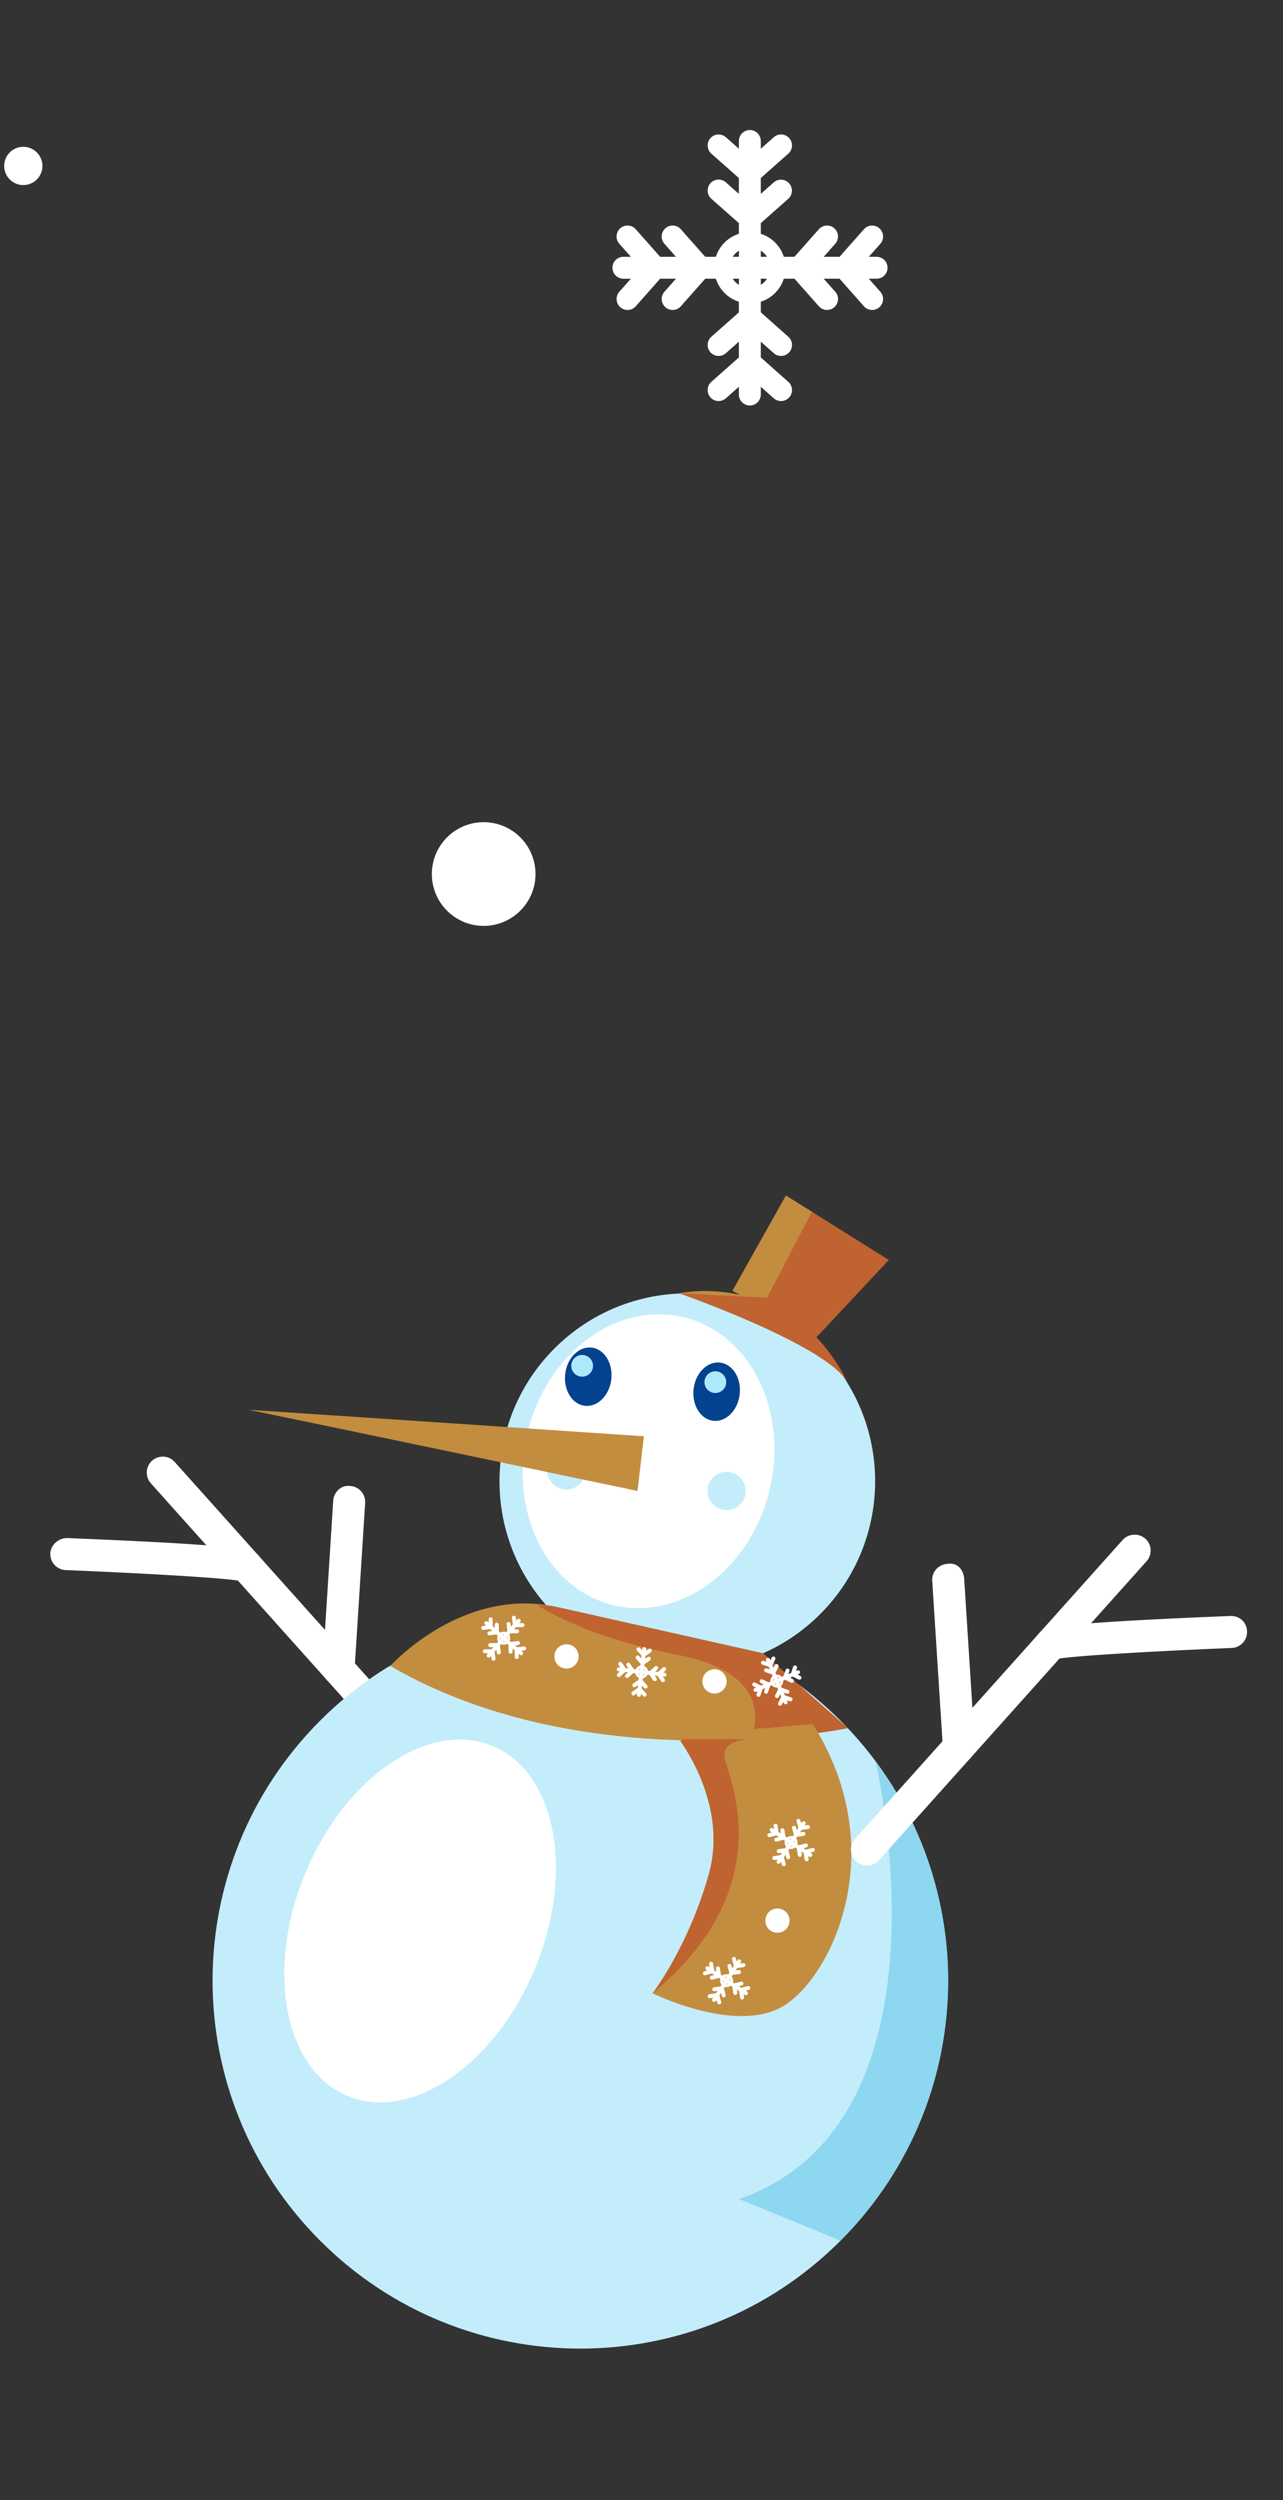 <svg xmlns="http://www.w3.org/2000/svg" width="306" height="596" fill="none"><rect width="100%" height="100%" fill="#333333" stroke="none"/><path fill="#fff" d="M102.657 426.166a3.82 3.82 0 0 1-2.838-1.266l-63.836-71.296a3.828 3.828 0 0 1 .29-5.396c1.564-1.386 3.972-1.282 5.388.298l63.836 71.296a3.826 3.826 0 0 1-.29 5.394 3.868 3.868 0 0 1-2.55.97Z"/><path fill="#fff" d="M58.849 377.237c-.56 0-1.118-.12-1.632-.358-3.308-.716-23.464-1.862-41.556-2.594a3.823 3.823 0 0 1-3.658-3.964c.09-2.102 2.026-3.666 3.972-3.666 43.51 1.758 44.44 2.786 45.722 4.218 1.4 1.58 1.266 3.994-.306 5.394a3.753 3.753 0 0 1-2.542.97ZM80.746 401.694c-.075 0-.156 0-.246-.014-2.102-.12-3.696-1.938-3.562-4.038l2.534-39.836c.134-2.116 1.892-3.874 4.054-3.562 2.102.12 3.696 1.938 3.562 4.038l-2.534 39.836a3.818 3.818 0 0 1-3.808 3.576Z"/><path fill="#C3EDFB" d="M193.993 386.327c18.341-16.604 19.749-44.932 3.145-63.273-16.604-18.34-44.932-19.748-63.273-3.144s-19.749 44.932-3.145 63.272c16.604 18.341 44.932 19.749 63.273 3.145Z"/><path fill="#fff" d="M183.465 355.529c4.728-18.925-4.322-37.485-20.215-41.455-15.893-3.971-32.609 8.151-37.337 27.076-4.729 18.924 4.322 37.484 20.215 41.455 15.892 3.97 32.609-8.152 37.337-27.076Z"/><path fill="#C3EDFB" d="M200.431 534.185c34.253-34.253 34.253-89.789 0-124.042-34.254-34.253-89.789-34.253-124.043 0-34.253 34.253-34.253 89.789 0 124.042 34.254 34.254 89.789 34.254 124.043 0Z"/><path fill="#8DD7F0" d="m176.273 524.24 24.156 9.87c13.482-13.476 22.736-31.374 25.118-51.778 2.692-23.066-3.894-45.032-16.708-62.326.418 1.784 19.816 85.912-32.566 104.234Z"/><path fill="#C3EDFB" d="M139.639 350.51a4.557 4.557 0 1 1-9.116 0 4.557 4.557 0 1 1 9.116 0ZM177.85 355.424a4.557 4.557 0 0 1-4.558 4.558 4.557 4.557 0 1 1 0-9.116 4.557 4.557 0 0 1 4.558 4.558Z"/><path fill="#C28D3F" d="M153.573 342.387s-95.89-6.47-94.32-6.286c1.57.184 92.798 19.324 92.798 19.324l1.522-13.038Z"/><path fill="#03428F" d="M176.419 332.4c-.448 3.83-3.27 6.648-6.306 6.294-3.036-.354-5.134-3.748-4.686-7.578.448-3.83 3.27-6.648 6.306-6.294 3.034.354 5.134 3.748 4.686 7.578ZM145.796 328.827c-.448 3.83-3.27 6.648-6.306 6.294-3.036-.354-5.134-3.748-4.688-7.578.446-3.83 3.27-6.648 6.306-6.294 3.036.354 5.134 3.746 4.688 7.578Z"/><path fill="#C28D3F" d="m133.864 383.32 48.124 10.808 20.24 17.834s-61.59 12.8-109.142-14.822c0 0 17.614-19.652 40.778-13.82Z"/><path fill="#BF6330" d="m202.229 411.962-20.239-17.834-48.125-10.808c-2.012-.508-3.922-.6-5.842-.752 4.948 3.1 15.372 8.392 33.462 11.894 21.728 4.206 19.275 15.856 17.577 20.144 13.968-.756 23.167-2.644 23.167-2.644Z"/><path fill="#C28D3F" d="M161.349 413.758s12.654 15.688 7.674 33.16c-4.978 17.472-13.382 28.248-13.382 28.248s18.768 9.328 30.302 3.538c11.534-5.79 27.43-36.672 7.906-67.718l-32.5 2.772Z"/><path fill="#BF6330" d="M172.837 419.086c-.828-4.558 6.22-4.48 6.22-4.48h-15.956c-.252-.014-.498.228-.74.562 2.832 4.07 10.802 17.222 6.664 31.748-4.98 17.472-13.384 28.246-13.384 28.246 30.87-25.54 18.026-51.518 17.196-56.076Z"/><path fill="#fff" d="M127.582 469.282c9.547-23.038 5.024-46.795-10.102-53.062-15.125-6.268-35.125 7.327-44.672 30.365-9.546 23.037-5.023 46.794 10.102 53.061 15.126 6.268 35.126-7.327 44.672-30.364ZM206.775 444.734a3.867 3.867 0 0 1-2.548-.968 3.824 3.824 0 0 1-.29-5.394l63.836-71.28c1.416-1.55 3.822-1.654 5.388-.298a3.828 3.828 0 0 1 .29 5.396l-63.836 71.28a3.829 3.829 0 0 1-2.84 1.264Z"/><path fill="#fff" d="M250.579 395.821c-.91 0-1.818-.312-2.54-.968a3.829 3.829 0 0 1-.306-5.396c1.282-1.43 2.214-2.458 45.722-4.232 2.31-.06 3.874 1.564 3.972 3.666a3.824 3.824 0 0 1-3.658 3.964c-18.092.73-38.248 1.892-41.556 2.608a3.87 3.87 0 0 1-1.634.358ZM228.694 420.278a3.818 3.818 0 0 1-3.808-3.576l-2.542-39.85a3.803 3.803 0 0 1 3.562-4.038c2.458-.448 3.92 1.46 4.054 3.562l2.542 39.85a3.803 3.803 0 0 1-3.562 4.038c-.082.014-.172.014-.246.014ZM124.636 394.418a.473.473 0 0 0-.05-.668l-.254-.22.746-.1a.473.473 0 1 0-.124-.94l-1.578.212-.518-.448.746-.1a.474.474 0 0 0-.126-.94l-1.578.212-.348-.302a1.537 1.537 0 0 0-.104-1.404l.302-.35 1.59-.02a.474.474 0 1 0-.012-.948l-.752.01.448-.518 1.59-.02a.474.474 0 1 0-.012-.948l-.752.01.22-.254a.473.473 0 1 0-.718-.618l-.22.254-.1-.746a.473.473 0 1 0-.938.128l.214 1.576-.448.518-.1-.746a.474.474 0 0 0-.938.128l.214 1.576-.302.35a1.542 1.542 0 0 0-1.404.102l-.348-.302-.02-1.592a.474.474 0 1 0-.948.012l.01.752-.518-.448-.02-1.592a.474.474 0 1 0-.948.014l.01.752-.254-.22a.473.473 0 1 0-.618.718l.254.22-.744.1a.475.475 0 0 0-.248.828c.098.086.232.13.372.112l1.578-.212.518.448-.744.1a.475.475 0 0 0-.248.828c.098.086.232.13.372.112l1.578-.212.348.302c-.194.462-.156.976.104 1.404l-.3.348-1.594.022a.475.475 0 0 0 .012.95l.752-.01-.446.516-1.594.02a.475.475 0 0 0 .012.95l.752-.01-.22.254a.474.474 0 0 0 .048.668c.198.17.498.148.668-.05l.22-.254.1.744a.477.477 0 0 0 .532.408.477.477 0 0 0 .408-.534l-.212-1.578.446-.516.1.744a.477.477 0 0 0 .532.408.475.475 0 0 0 .408-.534l-.212-1.578.3-.348c.462.194.976.156 1.404-.104l.348.302.02 1.592a.478.478 0 0 0 .478.468.474.474 0 0 0 .468-.48l-.01-.752.518.448.02 1.592a.478.478 0 0 0 .478.468.474.474 0 0 0 .468-.482l-.01-.752.254.22c.202.17.502.148.672-.05Zm-3.642-3.77-.202-.174.174-.2c.04.132.048.24.028.374Zm-.744-.992-.174.2-.2-.174a.815.815 0 0 1 .374-.026Zm-.994.744.202.174-.174.202a.8.8 0 0 1-.028-.376Zm.744.994.174-.202.202.174a.8.8 0 0 1-.376.028ZM158.941 399.278a.474.474 0 0 0-.416-.526l-.334-.04.56-.502a.475.475 0 0 0-.63-.708l-1.188 1.062-.68-.08.56-.502a.472.472 0 1 0-.63-.706l-1.188 1.062-.458-.054a1.54 1.54 0 0 0-.874-1.104l.054-.458 1.304-.91a.475.475 0 0 0-.542-.78l-.616.43.08-.68 1.306-.91a.477.477 0 0 0 .118-.662.473.473 0 0 0-.66-.118l-.616.43.038-.334a.474.474 0 0 0-.942-.11l-.04.334-.502-.56a.474.474 0 0 0-.706.634l1.062 1.186-.08.68-.502-.562a.474.474 0 0 0-.706.632l1.062 1.186-.054.458c-.49.098-.896.418-1.104.872l-.458-.054-.91-1.306a.473.473 0 1 0-.776.544l.43.616-.68-.08-.91-1.306a.475.475 0 0 0-.778.544l.43.616-.334-.04a.474.474 0 0 0-.11.942l.334.04-.56.502a.475.475 0 0 0 .26.824.467.467 0 0 0 .37-.118l1.188-1.062.68.08-.56.502a.474.474 0 0 0 .26.824.467.467 0 0 0 .37-.118l1.188-1.062.458.054c.098.492.418.896.874 1.104l-.054.456-1.308.912a.477.477 0 0 0 .216.862.46.46 0 0 0 .326-.082l.618-.43-.08.678-1.308.912a.477.477 0 0 0 .216.862.46.46 0 0 0 .326-.082l.618-.43-.04.334a.474.474 0 0 0 .942.11l.038-.334.5.56c.08.09.188.142.298.154a.475.475 0 0 0 .408-.788l-1.062-1.188.08-.678.5.56c.08.09.188.142.298.154a.474.474 0 0 0 .408-.788l-1.06-1.188.054-.456a1.532 1.532 0 0 0 1.104-.874l.458.054.91 1.306a.474.474 0 1 0 .778-.544l-.43-.616.68.08.91 1.306a.474.474 0 1 0 .778-.544l-.43-.616.334.04c.266.038.5-.148.532-.408Zm-5.13-1.076-.264-.03.03-.264a.817.817 0 0 1 .234.294Zm-1.176-.404-.03.264-.264-.03a.817.817 0 0 1 .294-.234Zm-.404 1.174.264.03-.03.264a.784.784 0 0 1-.234-.294Zm1.176.406.03-.264.264.03a.817.817 0 0 1-.294.234ZM190.77 398.458a.476.476 0 0 0-.62-.256l-.31.13.244-.712a.476.476 0 0 0-.898-.31l-.516 1.506-.632.264.244-.712a.476.476 0 0 0-.898-.31l-.516 1.506-.426.178a1.539 1.539 0 0 0-1.302-.536l-.178-.426.694-1.432a.475.475 0 0 0-.852-.414l-.328.676-.264-.632.694-1.432a.475.475 0 0 0-.852-.414l-.328.676-.13-.31a.474.474 0 0 0-.876.364l.13.31-.712-.244a.473.473 0 0 0-.602.294.476.476 0 0 0 .296.604l1.506.514.264.632-.712-.244a.474.474 0 1 0-.306.898l1.506.516.178.426c-.38.326-.576.802-.536 1.3l-.426.178-1.434-.694a.473.473 0 1 0-.412.854l.676.328-.632.264-1.434-.694a.475.475 0 0 0-.412.854l.676.328-.31.13a.474.474 0 0 0 .364.876l.31-.13-.244.712a.476.476 0 0 0 .632.592c.12-.05.22-.15.266-.284l.516-1.506.632-.264-.244.712a.476.476 0 0 0 .632.592c.12-.05.22-.15.266-.284l.516-1.508.426-.178c.326.38.804.578 1.302.536l.176.424-.694 1.434a.475.475 0 0 0 .852.414l.328-.678.262.63-.694 1.434a.474.474 0 1 0 .854.414l.328-.678.13.31a.474.474 0 0 0 .876-.364l-.13-.31.71.244a.473.473 0 0 0 .602-.296.476.476 0 0 0-.294-.604l-1.506-.518-.262-.63.71.244a.473.473 0 0 0 .602-.296.476.476 0 0 0-.294-.604l-1.506-.518-.176-.424c.38-.326.578-.804.536-1.302l.426-.178 1.434.694a.47.47 0 0 0 .388.01.475.475 0 0 0 .024-.864l-.676-.328.632-.264 1.434.694a.47.47 0 0 0 .388.01.475.475 0 0 0 .024-.864l-.676-.328.31-.13a.448.448 0 0 0 .254-.602Zm-5 1.57-.246.102-.102-.244a.784.784 0 0 1 .348.142Zm-1.222.222.102.244-.244.102a.786.786 0 0 1 .142-.346Zm.222 1.222.246-.102.102.246a.811.811 0 0 1-.348-.144Zm1.222-.222-.102-.246.246-.102a.811.811 0 0 1-.144.348ZM191.929 434.24a.475.475 0 0 0-.656.14l-.184.282-.2-.724a.478.478 0 0 0-.584-.332c-.25.07-.4.332-.33.582l.424 1.536-.374.574-.2-.724a.474.474 0 0 0-.914.25l.424 1.536-.252.386a1.537 1.537 0 0 0-1.376.292l-.388-.252-.236-1.572a.475.475 0 0 0-.938.138l.112.744-.574-.372-.236-1.572a.473.473 0 1 0-.938.138l.112.744-.282-.182a.474.474 0 1 0-.516.794l.282.182-.726.2a.472.472 0 0 0-.33.582c.07.252.332.4.584.33l1.534-.424.574.374-.726.2a.474.474 0 0 0 .254.912l1.534-.424.388.252c-.13.484-.024.988.292 1.376l-.252.386-1.576.236a.475.475 0 0 0 .142.938l.744-.112-.374.574-1.576.236a.475.475 0 0 0 .142.938l.744-.112-.184.282a.474.474 0 0 0 .796.516l.184-.282.2.724a.476.476 0 0 0 .854.134.468.468 0 0 0 .06-.384l-.424-1.536.374-.574.2.724a.475.475 0 0 0 .914-.252l-.424-1.536.25-.386c.484.13.988.024 1.378-.292l.386.25.236 1.576a.475.475 0 0 0 .94-.14l-.112-.744.572.372.236 1.576a.475.475 0 0 0 .866.188.465.465 0 0 0 .072-.328l-.112-.744.282.184a.475.475 0 0 0 .516-.796l-.282-.182.724-.2a.468.468 0 0 0 .27-.2.468.468 0 0 0 .06-.384.478.478 0 0 0-.584-.332l-1.536.424-.572-.372.724-.2a.468.468 0 0 0 .27-.2.468.468 0 0 0 .06-.384.478.478 0 0 0-.584-.332l-1.536.424-.386-.25c.13-.484.022-.988-.292-1.378l.252-.386 1.576-.236a.469.469 0 0 0 .326-.21.475.475 0 0 0-.468-.728l-.744.112.374-.574 1.576-.236a.469.469 0 0 0 .326-.21.476.476 0 0 0-.468-.728l-.744.112.184-.282a.462.462 0 0 0-.134-.65Zm-3.242 4.118-.144.222-.222-.144a.826.826 0 0 1 .366-.078Zm-.882.874.222.144-.144.222a.774.774 0 0 1-.078-.366Zm.872.884.144-.222.224.146a.861.861 0 0 1-.368.076Zm.884-.874-.224-.144.144-.222c.058.124.082.23.08.366ZM176.546 467.164a.475.475 0 0 0-.656.14l-.184.282-.2-.724a.474.474 0 1 0-.914.25l.424 1.534-.374.574-.2-.724a.474.474 0 0 0-.914.25l.424 1.536-.252.386a1.537 1.537 0 0 0-1.376.292l-.388-.252-.236-1.572a.475.475 0 0 0-.938.138l.112.744-.574-.372-.236-1.572a.473.473 0 1 0-.938.138l.112.744-.282-.182a.475.475 0 0 0-.516.796l.282.184-.726.2a.473.473 0 1 0 .254.912l1.534-.424.574.374-.726.2a.474.474 0 0 0 .254.912l1.534-.424.386.252c-.13.484-.024.988.292 1.376l-.252.386-1.576.236a.475.475 0 0 0 .142.938l.744-.112-.374.574-1.576.236a.473.473 0 0 0-.398.538c.04.26.28.438.54.4l.744-.112-.184.282a.474.474 0 0 0 .796.516l.184-.282.2.724c.07.252.332.4.584.332a.465.465 0 0 0 .27-.198.468.468 0 0 0 .06-.384l-.424-1.536.374-.574.2.724a.475.475 0 0 0 .914-.252l-.424-1.536.25-.386c.484.13.988.024 1.378-.292l.386.25.236 1.576a.474.474 0 0 0 .94-.14l-.112-.744.572.372.236 1.576a.475.475 0 0 0 .866.188.465.465 0 0 0 .072-.328l-.112-.744.282.182a.474.474 0 1 0 .516-.794l-.282-.182.724-.2a.468.468 0 0 0 .27-.2.468.468 0 0 0 .06-.384.478.478 0 0 0-.584-.332l-1.536.424-.572-.372.724-.2a.468.468 0 0 0 .27-.2.468.468 0 0 0 .06-.384.478.478 0 0 0-.584-.332l-1.536.424-.386-.25c.13-.484.022-.988-.292-1.378l.252-.386 1.576-.236a.469.469 0 0 0 .326-.21.476.476 0 0 0-.468-.728l-.744.112.374-.574 1.576-.236a.477.477 0 0 0 .398-.538.475.475 0 0 0-.54-.4l-.744.112.184-.282a.463.463 0 0 0-.132-.652Zm-3.242 4.12-.144.222-.222-.144a.8.8 0 0 1 .366-.078Zm-.884.872.222.144-.144.222a.82.82 0 0 1-.078-.366Zm.872.884.144-.222.224.146a.827.827 0 0 1-.368.076Zm.886-.872-.224-.146.144-.222c.058.124.08.23.08.368ZM173.3 400.822a2.892 2.892 0 1 1-5.785 0 2.892 2.892 0 0 1 5.785 0ZM188.315 457.848a2.892 2.892 0 1 1-5.785 0 2.892 2.892 0 0 1 5.785 0ZM138.011 394.87a2.892 2.892 0 1 1-5.785 0 2.892 2.892 0 0 1 5.785 0Z"/><path fill="#BF6330" d="m194.777 318.736 17.22-18.38L187.449 285l-12.74 22.686 1.816 1c-4.282-.894-8.976-1.31-14.556-.388 0 0 36.092 12.654 40.264 21.486 0 0-2.354-5.594-7.64-11.15l.184.102Z"/><path fill="#C28D3F" d="m193.665 288.89-6.216-3.888-12.74 22.686 1.816 1c-4.282-.894-8.976-1.31-14.556-.388l20.974 1.044 10.722-20.454Z"/><path fill="#ADE8FB" d="M170.615 332.076a2.593 2.593 0 1 0 0-5.186 2.593 2.593 0 0 0 0 5.186ZM138.842 328.184a2.591 2.591 0 1 0 .001-5.183 2.591 2.591 0 0 0-.001 5.183Z"/><path fill="#fff" d="M127.716 208.358c0 6.826-5.534 12.358-12.358 12.358-6.826 0-12.358-5.534-12.358-12.358 0-6.826 5.534-12.358 12.358-12.358 6.824 0 12.358 5.532 12.358 12.358ZM10.116 39.558a4.558 4.558 0 1 1-9.117 0 4.558 4.558 0 0 1 9.117 0ZM211.68 63.83a2.614 2.614 0 0 0-2.612-2.612h-1.854l2.746-3.1a2.619 2.619 0 0 0-.224-3.694 2.616 2.616 0 0 0-3.684.224l-5.818 6.57h-3.774l2.746-3.102a2.617 2.617 0 0 0-.224-3.694 2.613 2.613 0 0 0-3.682.224l-5.82 6.57h-2.54a8.468 8.468 0 0 0-5.486-5.48v-2.544l6.56-5.81a2.613 2.613 0 0 0-3.46-3.916l-3.102 2.746V42.44l6.56-5.81a2.613 2.613 0 0 0 .224-3.692c-.964-1.082-2.616-1.184-3.684-.224l-3.102 2.746v-1.848A2.614 2.614 0 0 0 178.84 31a2.614 2.614 0 0 0-2.612 2.612v1.852l-3.106-2.75a2.607 2.607 0 0 0-3.684.224 2.616 2.616 0 0 0 .224 3.692l6.564 5.81v3.776l-3.106-2.75a2.612 2.612 0 1 0-3.46 3.916l6.564 5.81v2.544a8.468 8.468 0 0 0-5.486 5.48h-2.54l-5.818-6.57a2.61 2.61 0 0 0-3.682-.224 2.615 2.615 0 0 0-.224 3.694l2.746 3.102h-3.774l-5.818-6.57a2.613 2.613 0 1 0-3.908 3.47l2.746 3.102h-1.854a2.613 2.613 0 0 0 0 5.224h1.854l-2.746 3.1a2.619 2.619 0 0 0 .224 3.694 2.6 2.6 0 0 0 1.73.652 2.6 2.6 0 0 0 1.954-.878l5.818-6.57h3.774l-2.746 3.1a2.619 2.619 0 0 0 .224 3.694 2.596 2.596 0 0 0 1.73.652c.718 0 1.438-.296 1.954-.878l5.818-6.57h2.538a8.47 8.47 0 0 0 5.486 5.488v2.532l-6.57 5.822a2.618 2.618 0 0 0-.218 3.692 2.604 2.604 0 0 0 1.954.878 2.61 2.61 0 0 0 1.734-.654l3.102-2.75v3.76l-6.57 5.822a2.62 2.62 0 0 0-.218 3.694 2.604 2.604 0 0 0 1.954.878 2.61 2.61 0 0 0 1.734-.654l3.102-2.75v1.852a2.614 2.614 0 0 0 2.612 2.612 2.614 2.614 0 0 0 2.612-2.612v-1.848l3.098 2.746a2.62 2.62 0 0 0 3.688-.224 2.622 2.622 0 0 0-.22-3.694l-6.564-5.822V81.45l3.098 2.746a2.62 2.62 0 0 0 3.688-.224 2.62 2.62 0 0 0-.22-3.692l-6.564-5.822v-2.532a8.475 8.475 0 0 0 5.486-5.488h2.538l5.82 6.57a2.603 2.603 0 0 0 1.952.878 2.6 2.6 0 0 0 1.73-.652 2.615 2.615 0 0 0 .224-3.694l-2.746-3.1h3.774l5.818 6.57a2.604 2.604 0 0 0 1.954.878 2.6 2.6 0 0 0 1.73-.652 2.619 2.619 0 0 0 .224-3.694l-2.746-3.1h1.854a2.617 2.617 0 0 0 2.612-2.612Zm-28.76-2.612h-1.464v-1.46a4.442 4.442 0 0 1 1.464 1.46Zm-6.686-1.462v1.46h-1.464a4.48 4.48 0 0 1 1.464-1.46Zm-1.464 6.684h1.464v1.466a4.479 4.479 0 0 1-1.464-1.466Zm6.686 1.466V66.44h1.464a4.441 4.441 0 0 1-1.464 1.466Z"/></svg>